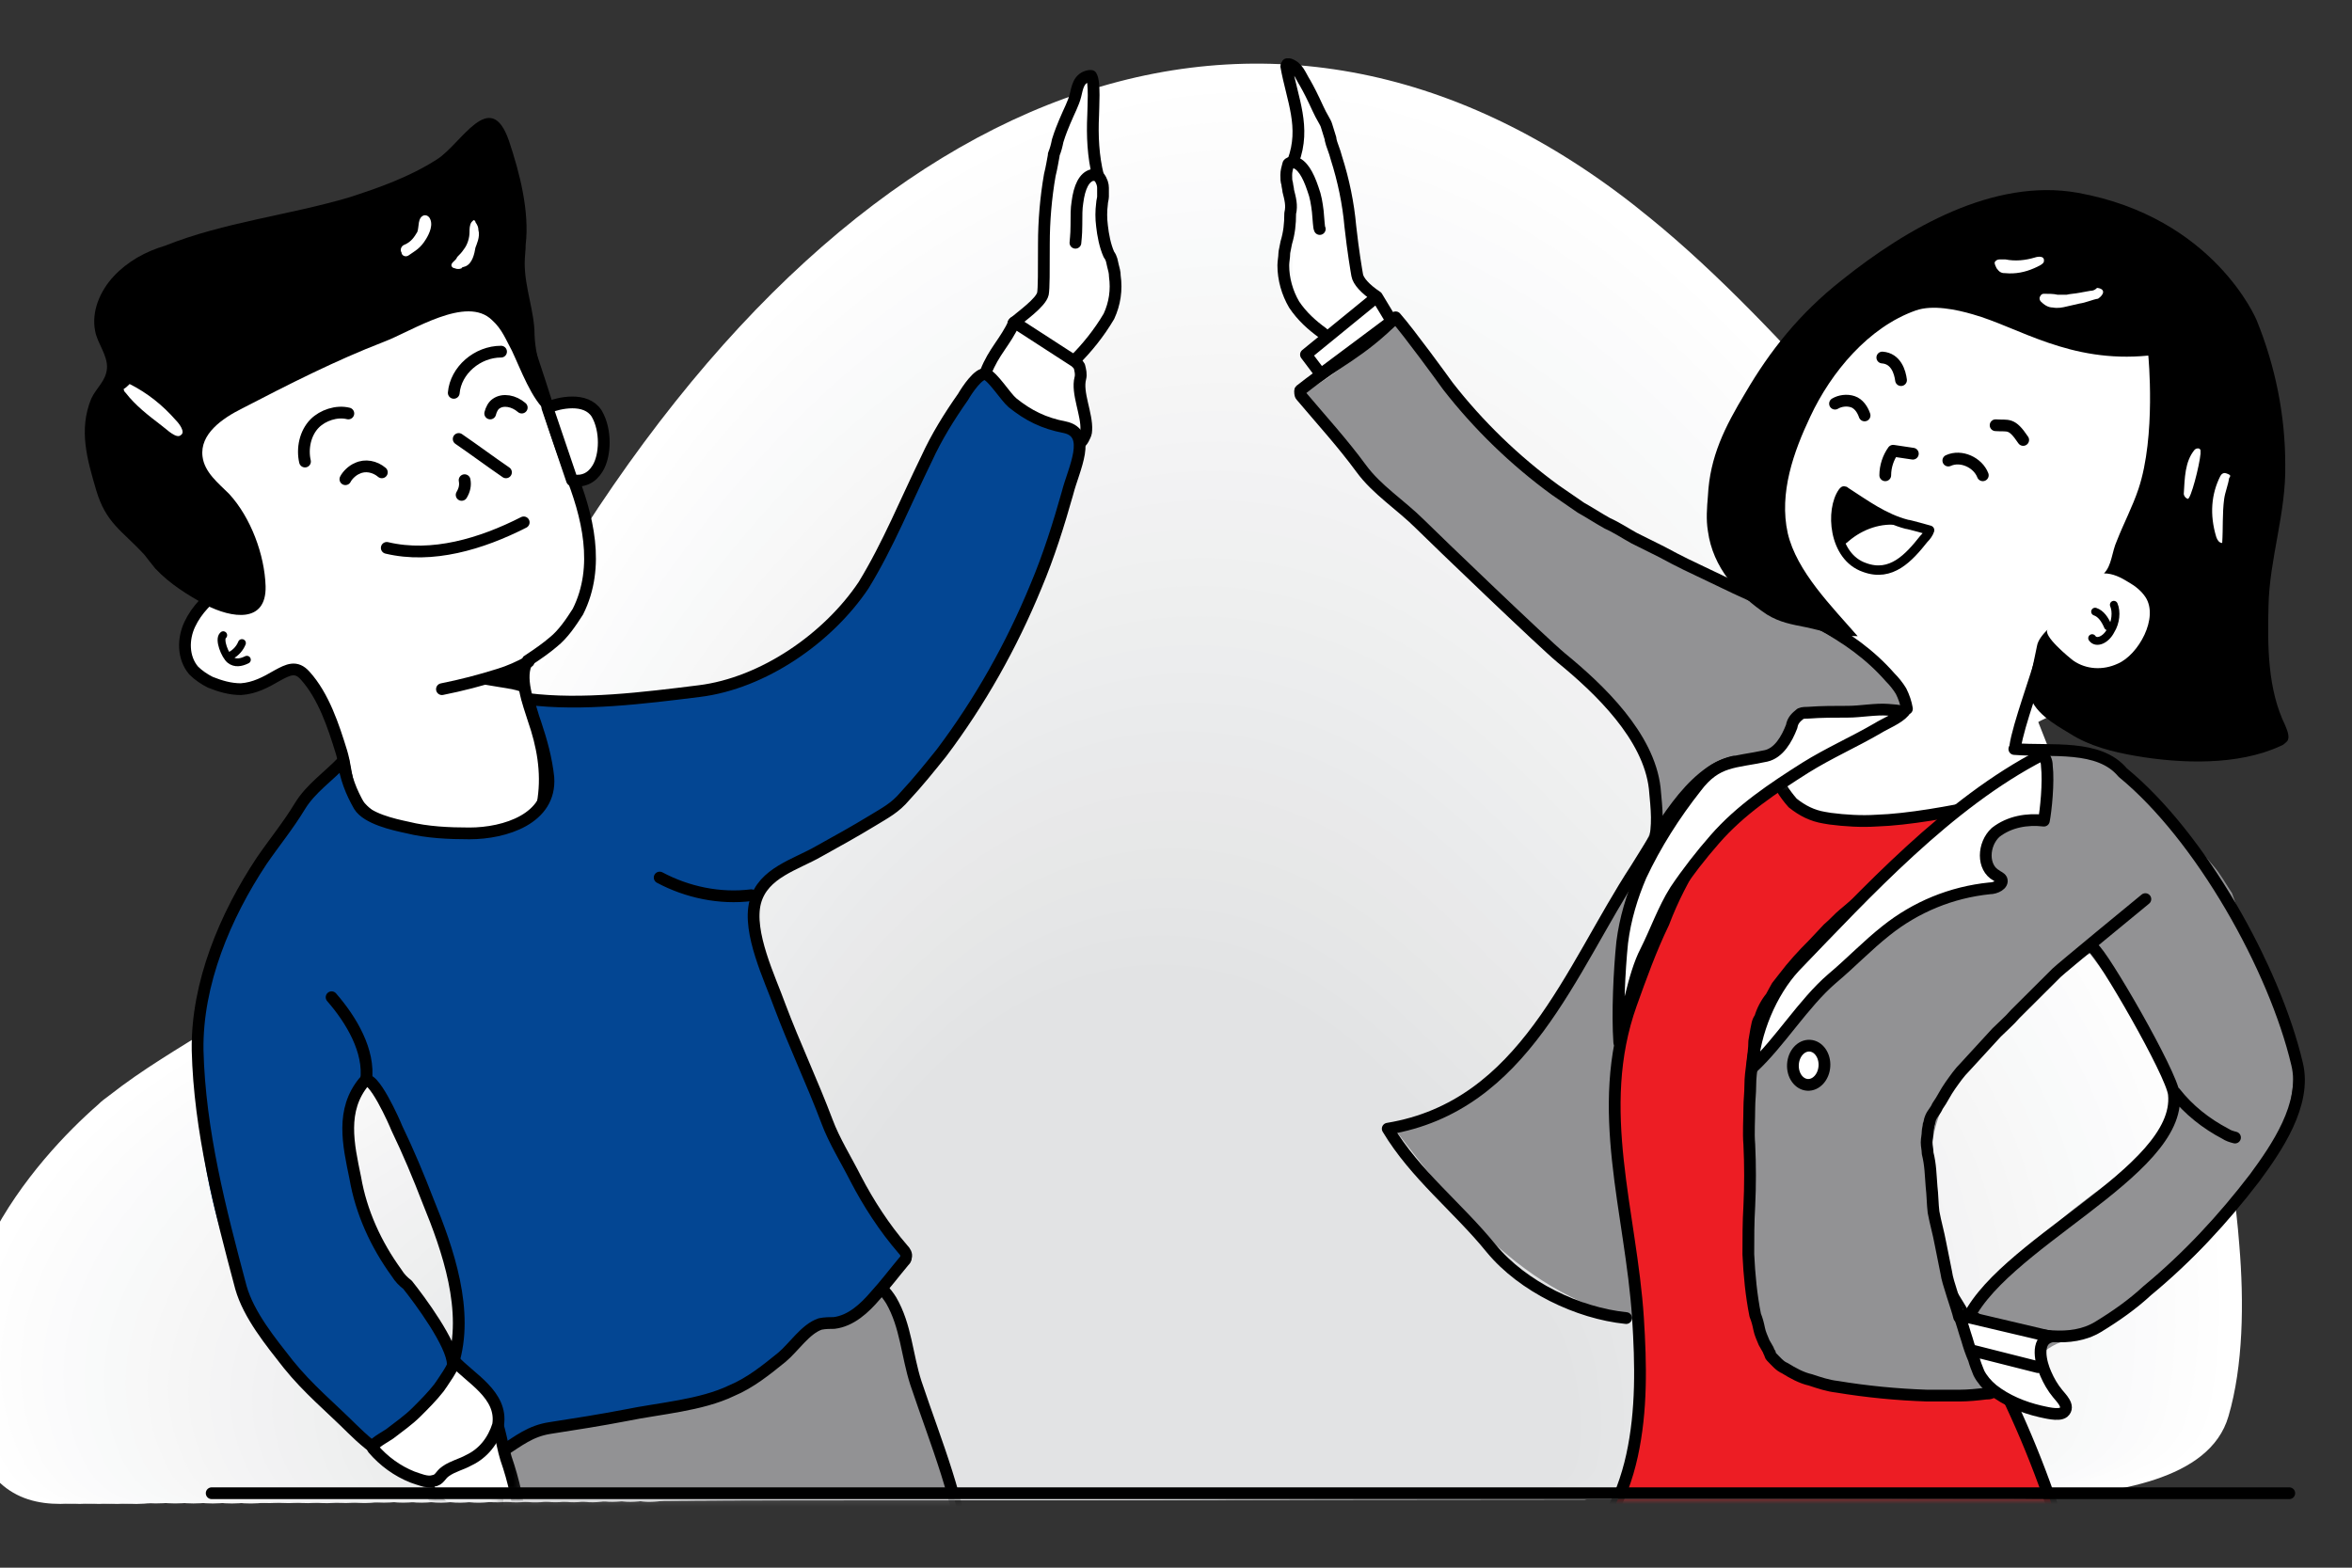 <svg xmlns="http://www.w3.org/2000/svg" xmlns:xlink="http://www.w3.org/1999/xlink" width="300" height="200" viewBox="0 0 300 200">
    <rect x="0" y="0" width="300" height="200" fill="#333333" stroke="none"/>
    <defs>
        <path id="prefix__a" d="M0.659 0.812L60.606 0.812 60.606 30.229 0.659 30.229z"/>
        <path id="prefix__c" d="M0.61 0.101L12.82 0.101 12.82 12.835 0.61 12.835z"/>
        <path id="prefix__e" d="M0.61 0.101L12.82 0.101 12.82 12.835 0.61 12.835z"/>
        <path id="prefix__g" d="M0.879 0.188L65.722 0.188 65.722 91.562 0.879 91.562z"/>
    </defs>
    <g fill="none" fill-rule="evenodd">
        <path fill="#FFF" d="M18.03 183.438c-5.76 1-11.77.75-14.9-6.505-8.39-19.514 7.513-37.15 15.401-44.029.501-.501.877-.75 1.378-1.127 8.765-6.88 18.03-10.381 26.42-18.886 11.269-11.382 20.41-30.645 30.302-47.157 39.692-66.042 93.66-83.93 139.863-45.904 8.765 7.128 17.154 16.135 25.419 25.265 6.761 7.381 13.898 14.886 19.159 27.144 5.634 12.632 9.765 26.016 15.9 36.9 6.638 11.631 13.023 20.387 14.65 41.65.626 7.382.501 15.512-1.377 21.89-2.379 8.257-14.65 9.757-23.79 10.508l-248.424.25z" transform="translate(-6 8)"/>
        <path fill="#FEFEFE" d="M20.41 183.438c-5.635 1-11.645.75-14.65-6.38-8.264-19.137 7.388-36.399 15.026-43.028.375-.376.876-.752 1.252-1.126 8.514-6.755 17.655-10.131 25.92-18.512 11.018-11.133 20.033-30.02 29.675-46.28 38.941-64.793 91.907-82.305 137.234-44.906 8.514 6.88 16.779 15.761 24.917 24.767 6.637 7.255 13.649 14.634 18.908 26.643 5.51 12.382 9.515 25.392 15.651 36.148 6.512 11.383 12.772 19.889 14.4 40.778.626 7.254.376 15.135-1.252 21.389-2.38 8.13-14.4 9.505-23.29 10.256l-243.79.25z" transform="translate(-6 8)"/>
        <path fill="#FDFDFD" d="M22.789 183.438c-5.51 1-11.394.75-14.4-6.254-8.138-18.638 7.263-35.649 14.776-42.153.375-.376.876-.752 1.252-1.127 8.39-6.628 17.404-9.88 25.418-18.137 10.769-10.882 19.659-29.395 29.175-45.279 38.315-63.417 90.154-80.553 134.73-44.029 8.39 6.753 16.528 15.385 24.417 24.265 6.51 7.13 13.397 14.26 18.531 26.018 5.384 12.132 9.391 24.892 15.401 35.399 6.386 11.13 12.522 19.513 14.024 39.9.626 7.13.376 14.886-1.252 20.89-2.254 7.879-14.024 9.38-22.914 10.006l-239.158.5z" transform="translate(-6 8)"/>
        <path fill="#FCFCFC" d="M25.043 183.438c-5.385 1-11.144.75-14.15-6.13-8.013-18.261 7.138-34.899 14.525-41.277.376-.375.877-.75 1.252-1.127 8.264-6.503 17.03-9.756 24.918-17.76C62.23 106.512 70.87 88.375 80.137 72.74c37.564-62.042 88.4-78.802 132.1-43.154 8.264 6.63 16.153 15.135 24.041 23.64 6.386 6.88 13.148 14.01 18.156 25.518 5.259 11.882 9.266 24.39 15.026 34.647 6.26 11.008 12.27 19.138 13.773 39.025.501 6.88.376 14.51-1.252 20.515-2.254 7.755-13.773 9.13-22.413 9.881l-234.525.626z" transform="translate(-6 8)"/>
        <path fill="#FBFBFC" d="M27.422 183.438c-5.385 1-10.894.75-13.774-6.006-7.763-17.886 7.012-34.147 14.274-40.401.376-.374.877-.75 1.253-1.125 8.013-6.38 16.653-9.507 24.541-17.386 10.393-10.382 18.908-28.144 28.048-43.405C118.577 14.326 168.537-2.06 211.36 32.964c8.014 6.503 15.904 14.76 23.54 23.14 6.261 6.754 12.898 13.634 17.78 25.016 5.135 11.633 9.018 23.891 14.776 33.898 6.137 10.755 12.02 18.762 13.523 38.274.501 6.755.376 14.26-1.252 20.013-2.129 7.631-13.523 8.882-22.038 9.632l-230.267.5z" transform="translate(-6 8)"/>
        <path fill="#FAFAFB" d="M29.801 183.438c-5.259.874-10.768.625-13.523-5.88-7.638-17.51 6.887-33.396 13.899-39.527.375-.375.751-.625 1.252-1 7.888-6.254 16.403-9.255 24.04-17.01 10.143-10.257 18.533-27.518 27.423-42.404 36.061-59.414 85.02-75.424 126.966-41.278 7.889 6.38 15.527 14.511 23.04 22.642 6.135 6.629 12.646 13.383 17.404 24.39 5.134 11.383 8.89 23.39 14.525 33.148 6.01 10.505 11.77 18.262 13.273 37.398.5 6.63.375 13.885-1.252 19.64-2.129 7.379-13.273 8.755-21.537 9.38l-225.51.5z" transform="translate(-6 8)"/>
        <path fill="#F9FAFA" d="M32.18 183.438c-5.134.874-10.518.625-13.273-5.755-7.512-17.137 6.762-32.646 13.649-38.65.375-.376.751-.625 1.252-1.002 7.763-6.127 16.027-9.13 23.54-16.635 10.017-10.007 18.156-26.893 26.92-41.527 35.311-58.038 83.268-73.798 124.338-40.276 7.763 6.254 15.276 14.134 22.539 22.14 6.01 6.502 12.396 13.133 17.029 23.89 5.008 11.131 8.64 22.765 14.149 32.395 5.885 10.257 11.52 17.888 13.022 36.524.5 6.506.376 13.636-1.127 19.138-2.129 7.256-13.022 8.507-21.161 9.257l-220.877.5z" transform="translate(-6 8)"/>
        <path fill="#F8F9F9" d="M34.434 183.438c-5.009.874-10.268.625-13.023-5.63-7.387-16.76 6.512-31.895 13.398-37.774.376-.375.752-.625 1.127-1 7.638-5.88 15.652-8.883 23.04-16.261 9.766-9.758 17.78-26.394 26.294-40.527 34.56-56.787 81.514-72.047 121.833-39.401 7.638 6.13 14.9 13.76 22.163 21.638 5.885 6.254 12.02 12.76 16.654 23.267 4.883 10.88 8.514 22.264 13.898 31.645 5.76 10.007 11.27 17.512 12.772 35.773.5 6.254.376 13.26-1.127 18.762-2.003 7.131-12.772 8.382-20.66 9.007l-216.37.5z" transform="translate(-6 8)"/>
        <path fill="#F8F8F8" d="M36.813 183.438c-4.884.874-10.018.625-12.772-5.504-7.137-16.26 6.386-31.147 13.022-36.9.376-.375.751-.625 1.127-1 7.388-5.755 15.401-8.632 22.538-15.762 9.517-9.505 17.405-25.765 25.794-39.524 33.933-55.412 79.762-70.422 119.204-38.526 7.387 5.88 14.525 13.51 21.662 21.14 5.76 6.128 11.771 12.507 16.403 22.763 4.76 10.632 8.264 21.765 13.524 30.897 5.635 9.755 11.018 17.01 12.521 34.898.5 6.127.375 13.007-1.128 18.262-2.002 6.88-12.521 8.13-20.284 8.755l-211.611.5z" transform="translate(-6 8)"/>
        <path fill="#F7F7F7" d="M39.192 183.438c-4.758.874-9.892.625-12.396-5.38-7.012-15.884 6.26-30.395 12.772-36.024.375-.374.751-.625 1.127-1 7.262-5.628 15.025-8.505 22.037-15.384 9.391-9.258 17.03-25.143 25.293-38.652 33.182-54.034 78.009-68.67 116.574-37.525 7.262 5.755 14.275 13.134 21.162 20.639 5.634 6.005 11.52 12.134 16.027 22.264 4.633 10.383 8.139 21.264 13.271 30.147 5.51 9.505 10.77 16.635 12.147 34.022.501 6.004.375 12.633-1.127 17.76-2.003 6.756-12.145 7.882-19.785 8.507l-207.102.626z" transform="translate(-6 8)"/>
        <path fill="#F6F6F6" d="M41.571 183.438c-4.758.874-9.641.625-12.146-5.254-6.886-15.511 6.136-29.644 12.522-35.15.375-.374.751-.625 1.127-.874 7.137-5.503 14.65-8.256 21.536-15.01 9.141-9.005 16.654-24.517 24.667-37.65 32.43-52.784 76.38-66.92 114.07-36.648 7.137 5.628 13.899 12.882 20.786 20.138 5.509 5.877 11.269 11.881 15.651 21.64 4.508 10.13 7.889 20.638 13.023 29.393 5.384 9.255 10.643 16.261 11.895 33.147.5 5.878.375 12.382-1.002 17.386-1.878 6.505-11.895 7.756-19.408 8.381l-202.72.5z" transform="translate(-6 8)"/>
        <path fill="#F5F5F5" d="M43.825 183.438c-4.633.75-9.391.625-11.896-5.13-6.761-15.134 6.01-28.893 12.271-34.271.376-.377.752-.626 1.127-.876 7.012-5.378 14.275-8.006 21.036-14.635 8.89-8.88 16.278-23.89 24.166-36.649 31.68-51.409 74.628-65.293 111.44-35.648 7.012 5.503 13.649 12.508 20.285 19.638 5.384 5.754 11.019 11.506 15.276 21.137 4.508 9.883 7.763 20.14 12.647 28.646 5.259 9.13 10.393 15.759 11.645 32.395.5 5.755.375 12.009-1.002 16.886-1.878 6.38-11.645 7.505-18.907 8.13l-198.088.377z" transform="translate(-6 8)"/>
        <path fill="#F4F4F5" d="M46.204 183.438c-4.508.75-9.141.625-11.645-5.004-6.511-14.76 5.885-28.143 11.895-33.397.376-.375.626-.625 1.002-.875 6.761-5.255 14.024-7.88 20.535-14.26 8.765-8.63 15.902-23.265 23.54-35.773 30.928-50.033 72.874-63.542 108.812-34.773 6.76 5.378 13.271 12.133 19.782 19.137 5.26 5.504 10.769 11.258 14.9 20.514 4.383 9.63 7.514 19.637 12.397 27.893 5.134 8.88 10.142 15.386 11.394 31.521.501 5.503.377 11.757-1.001 16.51-1.878 6.254-11.395 7.38-18.532 7.881l-193.08.626z" transform="translate(-6 8)"/>
        <path fill="#F3F3F4" d="M48.583 183.438c-4.382.75-9.015.625-11.394-4.879-6.386-14.384 5.76-27.394 11.645-32.397.375-.25.626-.626 1.001-.875 6.637-5.13 13.649-7.63 20.034-13.885 8.515-8.38 15.527-22.639 23.04-34.772 30.302-48.657 71.246-61.79 106.306-33.772 6.637 5.254 13.022 11.883 19.283 18.637 5.134 5.379 10.518 11.008 14.525 20.014 4.257 9.38 7.388 19.137 12.146 27.141 5.008 8.632 9.89 15.01 11.142 30.645.502 5.38.377 11.384-1 16.012-1.753 6.004-11.144 7.129-18.03 7.754l-188.698.377z" transform="translate(-6 8)"/>
        <path fill="#F2F2F3" d="M50.962 183.438c-4.257.75-8.765.625-11.019-4.628-6.26-14.01 5.635-26.643 11.395-31.521.375-.252.626-.626 1.001-.877 6.512-4.877 13.273-7.379 19.534-13.508 8.264-8.13 15.15-22.014 22.413-33.772 29.425-47.406 69.368-60.165 103.677-32.897 6.511 5.128 12.647 11.508 18.907 18.011 5.009 5.253 10.268 10.632 14.15 19.514 4.131 9.131 7.262 18.636 11.77 26.391 4.883 8.382 9.64 14.511 10.893 29.77.376 5.253.376 11.133-1.002 15.635-1.753 5.88-10.893 6.88-17.655 7.505l-184.064.377z" transform="translate(-6 8)"/>
        <path fill="#F1F1F2" d="M53.216 183.438c-4.132.75-8.515.499-10.769-4.505-6.135-13.507 5.51-25.892 11.02-30.645.375-.25.625-.499 1-.749 6.262-4.753 13.023-7.255 19.159-13.134 8.138-7.88 14.775-21.39 21.912-32.896 28.8-46.03 67.615-58.414 101.047-32.023 6.261 4.88 12.396 11.258 18.407 17.512 4.883 5.13 10.017 10.382 13.898 18.889 4.007 8.88 7.012 18.01 11.52 25.641 4.883 8.13 9.391 14.135 10.518 29.018.376 5.13.376 10.759-.876 15.137-1.753 5.752-10.518 6.753-17.155 7.254l-179.681.5z" transform="translate(-6 8)"/>
        <path fill="#F0F1F1" d="M55.595 183.438c-4.132.75-8.264.499-10.518-4.378-6.01-13.134 5.384-25.143 10.768-29.771.376-.249.626-.5 1.002-.75 6.135-4.629 12.646-7.004 18.657-12.759 7.888-7.629 14.4-20.762 21.286-31.896 28.048-44.653 65.989-56.786 98.544-31.02 6.135 4.753 12.02 10.883 17.905 17.01 4.758 4.88 9.766 10.007 13.523 18.388 3.881 8.632 6.886 17.511 11.269 24.893 4.758 7.88 9.14 13.759 10.267 28.143.376 4.877.376 10.506-.876 14.76-1.628 5.503-10.268 6.504-16.779 7.13l-175.048.25z" transform="translate(-6 8)"/>
        <path fill="#EFF0F0" d="M57.974 183.438c-4.007.625-8.139.499-10.267-4.253-5.76-12.76 5.133-24.391 10.518-28.894.375-.25.626-.5 1.001-.752 6.01-4.502 12.271-6.753 18.156-12.382 7.638-7.505 14.024-20.14 20.786-30.895 27.296-43.404 64.233-55.036 95.913-30.145 6.01 4.627 11.77 10.507 17.405 16.51 4.633 4.753 9.516 9.756 13.148 17.763 3.881 8.38 6.635 17.01 10.893 24.265 4.633 7.63 8.89 13.26 10.017 27.268.376 4.754.376 10.13-.876 14.259-1.628 5.38-10.017 6.38-16.278 6.88l-170.416.376z" transform="translate(-6 8)"/>
        <path fill="#EEEFEF" d="M60.353 183.438c-3.882.625-7.888.499-10.017-4.13-5.635-12.381 5.009-23.639 10.268-28.017.375-.25.626-.501.876-.751 5.885-4.378 12.02-6.63 17.655-12.007 7.513-7.255 13.648-19.513 20.16-30.02 26.545-42.027 62.481-53.411 93.284-29.144 5.885 4.502 11.394 10.257 17.029 16.01 4.508 4.629 9.266 9.506 12.772 17.26 3.756 8.131 6.51 16.513 10.643 23.516 4.507 7.381 8.64 12.885 9.766 26.518.376 4.629.376 9.882-.876 13.759-1.628 5.254-9.767 6.13-15.902 6.63l-165.658.376z" transform="translate(-6 8)"/>
        <path fill="#EDEEEE" d="M62.607 183.438c-3.757.625-7.638.499-9.642-4.003-5.51-12.01 4.884-22.89 9.892-27.143.376-.251.626-.501.877-.625 5.634-4.254 11.645-6.38 17.154-11.633 7.262-7.006 13.273-18.889 19.658-29.02 25.794-40.65 60.73-51.658 90.78-28.268 5.635 4.378 11.144 9.88 16.529 15.51 4.382 4.503 9.015 9.13 12.396 16.762 3.63 7.88 6.26 16.01 10.267 22.765 4.383 7.254 8.39 12.508 9.516 25.641.376 4.503.376 9.507-.876 13.383-1.503 5.003-9.516 5.879-15.401 6.38l-161.15.25z" transform="translate(-6 8)"/>
        <path fill="#ECEDEE" d="M64.986 183.438c-3.632.625-7.388.499-9.391-3.88-5.385-11.63 4.758-22.139 9.641-26.266.376-.25.5-.5.877-.626 5.509-4.126 11.269-6.128 16.653-11.257 7.012-6.754 12.897-18.261 19.032-28.018 25.043-39.4 58.976-49.907 88.15-27.393 5.51 4.253 10.77 9.632 16.03 15.01 4.256 4.253 8.764 8.88 12.019 16.136 3.506 7.63 6.136 15.385 10.017 22.014 4.258 7.004 8.139 12.007 9.267 24.766.374 4.254.374 9.257-.753 12.883-1.502 4.88-9.264 5.755-15.025 6.254l-156.517.377z" transform="translate(-6 8)"/>
        <path fill="#EBECED" d="M67.365 183.438c-3.506.625-7.262.499-9.14-3.753-5.134-11.257 4.633-21.39 9.39-25.393.251-.249.501-.499.877-.625 5.384-3.877 11.019-6.004 16.153-10.881 6.886-6.504 12.521-17.638 18.531-27.143 24.292-38.026 57.223-48.282 85.52-26.394 5.385 4.003 10.394 9.258 15.528 14.511 4.132 4.128 8.514 8.506 11.77 15.635 3.38 7.255 5.884 14.884 9.767 21.264 4.132 6.754 7.888 11.633 9.015 23.89.376 4.128.25 8.882-.751 12.508-1.504 4.753-9.017 5.505-14.525 6.004l-152.135.377z" transform="translate(-6 8)"/>
        <path fill="#EAEBEC" d="M69.744 183.438c-3.506.625-7.012.499-8.89-3.628-5.009-10.757 4.508-20.638 9.14-24.516.251-.25.501-.5.877-.625 5.134-3.753 10.643-5.755 15.652-10.507 6.636-6.38 12.146-17.011 17.905-26.144 23.666-36.649 55.595-46.53 83.017-25.515 5.134 3.876 10.142 8.88 15.15 14.009 4.008 4.001 8.265 8.255 11.395 15.135 3.256 7.003 5.76 14.384 9.391 20.513 4.007 6.503 7.638 11.258 8.64 23.14.376 4.002.25 8.63-.751 12.009-1.378 4.501-8.64 5.253-14.15 5.752l-147.376.377z" transform="translate(-6 8)"/>
        <path fill="#E9EAEB" d="M71.998 183.438c-3.381.499-6.762.499-8.64-3.504-4.883-10.382 4.382-19.887 8.765-23.64.25-.25.5-.5.751-.625 5.009-3.628 10.268-5.505 15.151-10.133 6.386-6.127 11.77-16.384 17.405-25.14 22.914-35.398 53.842-44.904 80.387-24.516 5.009 3.752 9.767 8.63 14.65 13.509 3.882 3.876 7.888 7.88 11.019 14.508 3.255 6.756 5.634 13.886 9.14 19.763 3.882 6.254 7.388 10.882 8.39 22.266.375 3.878.25 8.256-.752 11.633-1.377 4.378-8.389 5.127-13.648 5.628l-142.618.25z" transform="translate(-6 8)"/>
        <path fill="#E9E9EA" d="M74.377 183.438c-3.256.499-6.511.499-8.264-3.378-4.759-10.006 4.257-19.137 8.514-22.765.25-.251.501-.501.751-.501 4.884-3.502 10.017-5.379 14.65-9.63 6.261-5.88 11.395-15.762 16.779-24.266 22.163-34.024 52.089-43.154 77.884-23.642 4.882 3.629 9.515 8.257 14.148 13.01 3.756 3.752 7.638 7.629 10.643 14.009 3.13 6.504 5.384 13.257 8.89 19.012 3.757 6.004 7.263 10.382 8.14 21.39.375 3.752.25 8.005-.627 11.132-1.252 4.128-8.139 4.877-13.272 5.378l-138.236.25z" transform="translate(-6 8)"/>
        <path fill="#E8E8E9" d="M76.756 183.438c-3.13.499-6.386.499-8.013-3.254-4.508-9.631 4.132-18.387 8.264-21.763.25-.126.5-.5.75-.5 4.76-3.379 9.642-5.129 14.15-9.258 6.01-5.628 11.019-15.133 16.278-23.264 21.411-32.646 50.336-41.528 75.253-22.64 4.758 3.503 9.14 8.005 13.649 12.509 3.63 3.502 7.387 7.378 10.267 13.382 3.005 6.254 5.26 12.759 8.515 18.264 3.63 5.752 7.012 10.006 7.887 20.512.377 3.503.252 7.631-.626 10.632-1.252 4.002-7.887 4.754-12.77 5.13l-133.604.25z" transform="translate(-6 8)"/>
        <path fill="#E7E8E8" d="M79.135 183.438c-3.005.499-6.135.375-7.763-3.127-4.383-9.257 4.007-17.638 7.888-20.89.25-.126.501-.374.752-.5 4.507-3.252 9.265-4.878 13.773-8.88 5.76-5.379 10.643-14.511 15.652-22.265 20.66-31.27 48.583-39.777 72.624-21.764 4.508 3.377 8.89 7.628 13.272 11.882 3.506 3.378 7.138 7.004 9.892 12.883 2.88 6.004 5.009 12.258 8.264 17.511 3.506 5.505 6.762 9.633 7.638 19.763.25 3.377.25 7.381-.626 10.257-1.252 3.879-7.638 4.504-12.396 5.003l-128.97.127z" transform="translate(-6 8)"/>
        <path fill="#E6E7E7" d="M81.389 183.438c-2.88.499-5.885.375-7.513-3.002-4.257-8.881 3.756-16.886 7.638-20.014.25-.125.5-.375.751-.501 4.383-3.127 9.016-4.753 13.273-8.506 5.635-5.127 10.267-13.883 15.15-21.388 19.91-30.02 46.83-38.026 70.12-20.888 4.383 3.25 8.515 7.253 12.772 11.38 3.381 3.254 6.887 6.757 9.516 12.385 2.755 5.753 4.884 11.758 7.889 16.761 3.38 5.379 6.511 9.131 7.388 18.888.25 3.25.25 7.003-.627 9.755-1.126 3.629-7.387 4.254-11.895 4.753l-124.462.377z" transform="translate(-6 8)"/>
        <path fill="#E5E6E7" d="M83.768 183.438c-2.88.499-5.635.375-7.263-2.879-4.132-8.379 3.632-16.134 7.388-19.137.25-.124.376-.374.751-.5 4.257-2.877 8.64-4.503 12.772-8.13 5.384-4.878 9.892-13.26 14.525-20.39 19.283-28.642 45.202-36.397 67.49-19.886 4.257 3 8.264 7.003 12.27 10.882 3.256 3.127 6.637 6.38 9.268 11.757 2.628 5.504 4.632 11.257 7.637 16.01 3.255 5.13 6.26 8.756 7.012 18.013.25 3.127.25 6.755-.626 9.381-1.127 3.501-7.012 4.127-11.519 4.502l-119.705.377z" transform="translate(-6 8)"/>
        <path fill="#E4E5E6" d="M86.147 183.438c-2.754.375-5.51.375-6.886-2.752-3.882-8.007 3.505-15.385 7.137-18.263.25-.124.375-.376.626-.376 4.132-2.752 8.264-4.251 12.27-7.755 5.134-4.753 9.517-12.632 14.025-19.388 18.531-27.268 43.449-34.646 64.86-19.01 4.132 2.876 7.889 6.629 11.77 10.381 3.13 2.877 6.386 6.128 8.89 11.257 2.63 5.254 4.508 10.632 7.387 15.26 3.13 4.877 6.011 8.38 6.763 17.135.25 2.879.25 6.38-.502 8.883-1.126 3.377-6.76 3.876-11.018 4.251l-115.322.377z" transform="translate(-6 8)"/>
        <path fill="#E3E4E5" d="M88.4 183.438c-2.629.375-5.258.375-6.635-2.628-3.757-7.63 3.38-14.635 6.761-17.386.25-.126.376-.376.626-.376 3.882-2.626 8.014-4.128 11.77-7.379 5.009-4.504 9.14-12.009 13.398-18.512 17.78-26.018 41.696-33.022 62.356-18.012 3.882 2.752 7.639 6.378 11.395 9.882 3.005 2.75 6.135 5.754 8.514 10.632 2.505 5.003 4.258 10.131 7.012 14.51 3.006 4.627 5.76 7.878 6.512 16.384.25 2.752.25 6.13-.501 8.507-1.002 3.127-6.511 3.752-10.643 4.127l-110.564.25z" transform="translate(-6 8)"/>
        <path fill="#E2E3E4" d="M90.78 183.438c-2.504.375-5.009.375-6.386-2.502-3.631-7.256 3.255-13.885 6.511-16.51.25-.127.376-.376.626-.376 3.756-2.502 7.638-3.879 11.27-7.006 4.757-4.252 8.764-11.381 12.896-17.512 17.03-24.64 39.943-31.27 59.727-17.136 3.757 2.628 7.263 6.005 10.894 9.381 2.88 2.628 5.885 5.505 8.139 10.133 2.379 4.753 4.132 9.632 6.761 13.76 2.88 4.377 5.51 7.504 6.26 15.508.251 2.628.251 5.755-.5 8.007-1.002 3.002-6.26 3.5-10.142 3.876l-106.056.377z" transform="translate(-6 8)"/>
        <g>
            <path fill="#FFF" d="M55.543 31.98c.503.502.754 1.253 1.131 2.254.754 2.128 1.383 4.13 2.137 6.384 1.256 3.88 2.387 7.635 3.895 11.515 2.262 5.633 3.896 12.142 1.006 17.9-.88 1.376-1.885 2.878-3.142 3.88-.88.75-1.76 1.377-3.267 2.378-1.257 2.003.125 5.508.754 7.51 1.13 3.255 1.76 6.634 1.256 10.139-.25 1.878-1.508 3.88-3.393 4.13-7.037 1.002-14.577 2.754-20.106-3.254-1.759-2.003-1.508-4.38-2.262-6.884-1.005-3.255-2.262-7.135-4.65-9.763-1.13-1.252-2.136-.751-3.518 0-1.508.876-2.89 1.627-4.65 1.752-1.382 0-2.638-.376-3.895-.876-.754-.376-1.508-.876-2.136-1.502-1.383-1.627-1.383-4.006-.503-5.883.88-1.878 2.388-3.38 4.147-4.632-.88-1.502-1.885-2.628-3.016-3.88-1.885-2.378-3.518-5.132-4.524-8.01-.754-2.129-1.256-4.507-.754-6.635.754-3.88 3.896-6.759 6.912-9.137 9.801-7.26 22.745-11.39 35.06-8.762 1.885.125 2.89.5 3.518 1.377" transform="translate(-6 8) translate(16)"/>
            <path stroke="#000" stroke-width="1.5" d="M55.543 31.98c.503.502.754 1.253 1.131 2.254.754 2.128 1.383 4.13 2.137 6.384 1.256 3.88 2.387 7.635 3.895 11.515 2.262 5.633 3.896 12.142 1.006 17.9-.88 1.376-1.885 2.878-3.142 3.88-.88.75-1.76 1.377-3.267 2.378-1.257 2.003.125 5.508.754 7.51 1.13 3.255 1.76 6.634 1.256 10.139-.25 1.878-1.508 3.88-3.393 4.13-7.037 1.002-14.577 2.754-20.106-3.254-1.759-2.003-1.508-4.38-2.262-6.884-1.005-3.255-2.262-7.135-4.65-9.763-1.13-1.252-2.136-.751-3.518 0-1.508.876-2.89 1.627-4.65 1.752-1.382 0-2.638-.376-3.895-.876-.754-.376-1.508-.876-2.136-1.502-1.383-1.627-1.383-4.006-.503-5.883.88-1.878 2.388-3.38 4.147-4.632-.88-1.502-1.885-2.628-3.016-3.88-1.885-2.378-3.518-5.132-4.524-8.01-.754-2.129-1.256-4.507-.754-6.635.754-3.88 3.896-6.759 6.912-9.137 9.801-7.26 22.745-11.39 35.06-8.762 1.885.125 2.89.5 3.518 1.377z" transform="translate(-6 8) translate(16)"/>
            <g transform="translate(-6 8) translate(16) translate(52.779 152.707)">
                <mask id="prefix__b" fill="#fff">
                    <use xlink:href="#prefix__a"/>
                </mask>
                <path fill="#929294" d="M1.257 40.118C.503 35.737.628 31.105.754 26.474c.251-7.386 5.152-7.635 9.802-9.89 5.529-2.752 11.058-5.506 16.587-8.26 5.278-2.628 11.813-9.137 17.844-7.136 2.64.878 4.524 1.754 5.907 4.007 1.885 3.253 2.01 7.008 3.141 10.514 2.64 7.886 5.655 14.894 6.535 23.282.125.5-.126.75 0 1.376" mask="url(#prefix__b)"/>
                <path stroke="#000" stroke-linecap="round" stroke-linejoin="round" stroke-width="1.5" d="M1.257 40.118C.503 35.737.628 31.105.754 26.474c.251-7.386 5.152-7.635 9.802-9.89 5.529-2.752 11.058-5.506 16.587-8.26 5.278-2.628 11.813-9.137 17.844-7.136 2.64.878 4.524 1.754 5.907 4.007 1.885 3.253 2.01 7.008 3.141 10.514 2.64 7.886 5.655 14.894 6.535 23.282.125.5-.126.75 0 1.376" mask="url(#prefix__b)"/>
            </g>
            <path fill="#FFF" d="M121.014 32.481c1.006-.75 1.76-1.752 2.011-3.129.126-.75.126-2.754.126-6.384 0-2.878.125-5.883.754-8.761.125-1.002.251-1.753.502-2.504v-.25l.503-1.753c0-.25.503-1.126.88-2.378.502-1.126.88-2.503 1.382-3.38.503-1 .628-2.252 1.76-2.503h.25c.126 0 .126.125.126.25.126.626.126 1.377.126 1.878 0 .5-.251 1.127-.251 1.627 0 .376 0 .751.125 1.002.126 1.251.252 2.503.629 3.755.25.626.125 1.251.25 1.877.127.751.127 1.502.252 2.253.252 1.252.754 3.004.377 4.256-.125.626-.502 1.002-.502 1.627 0 .751.25 1.377.377 2.003.25 1.001.628 2.128.88 3.13.753 2.503.753 5.131 0 7.51-.755 2.503-3.142 4.255-5.781 4.255-1.634-.25-3.142-1.001-4.399-2.002l-1.382-.877c-.503-.125-.628-.625-.503-.876 0-.125.126-.25.252-.5l3.141-3.255" transform="translate(-6 8) translate(16)"/>
            <path stroke="#000" stroke-linecap="round" stroke-linejoin="round" stroke-width="1.5" d="M130.062 14.457c-.628-2.503-.754-5.132-.628-7.76 0-.877.25-4.256-.252-5.007h-.251c-1.382.25-1.508 1.502-1.76 2.503-.25 1.001-.753 1.878-1.382 3.38-.628 1.502-.754 2.002-.88 2.378-.125.626-.25 1.126-.502 1.752v.125c-.126.626-.251 1.502-.503 2.504-.502 2.879-.754 5.883-.754 8.762 0 3.505 0 5.758-.125 6.383-.252 1.127-2.765 2.88-3.77 3.756" transform="translate(-6 8) translate(16)"/>
            <path stroke="#000" stroke-linecap="round" stroke-linejoin="round" stroke-width="1.5" d="M126.92 38.114c1.76-1.752 3.267-3.63 4.524-5.758.754-1.627 1.005-3.38.754-5.132 0-.5-.126-.876-.251-1.377-.126-.5-.126-.876-.503-1.377-.503-1.126-.754-2.503-.88-3.63-.125-1-.125-1.877 0-2.878 0-.25.126-.626.126-.877V15.96c0-.376-.126-.876-.503-1.377-.125-.125-.25-.25-.628-.25h-.251c-1.005.25-1.634 1.502-1.885 3.504-.126.752-.126 1.628-.126 2.88 0 1.376-.125 2.002-.125 2.252" transform="translate(-6 8) translate(16)"/>
            <path fill="#FFF" d="M128.554 46.876c.126-2.003-1.256-4.757-.754-6.634.126-.5 0-1.001-.125-1.502-.126-.25-.503-.626-.754-.751l-7.54-4.882c-1.131 2.504-2.64 3.755-3.644 6.384.88 3.004 2.89 5.633 5.403 7.385 1.382 1.001 6.032 3.63 7.163.876.126-.25.251-.5.251-.876" transform="translate(-6 8) translate(16)"/>
            <path stroke="#000" stroke-linecap="round" stroke-linejoin="round" stroke-width="1.5" d="M128.554 46.876c.126-2.003-1.256-4.757-.754-6.634.126-.5 0-1.001-.125-1.502-.126-.25-.503-.626-.754-.751l-7.54-4.882c-1.131 2.504-2.64 3.755-3.644 6.384.88 3.004 2.89 5.633 5.403 7.385 1.382 1.001 6.032 3.63 7.163.876.126-.25.251-.5.251-.876z" transform="translate(-6 8) translate(16)"/>
            <path fill="#034693" d="M40.59 154.398c-2.64-3.63-4.524-7.761-5.278-12.142-.88-4.257-1.885-8.638 1.13-12.267 1.006-1.378 4.022 5.507 4.148 5.883 1.508 3.13 2.764 6.134 4.02 9.388 2.514 6.133 5.279 14.018 3.142 20.778 0-2.503-4.272-8.26-5.78-10.138-.628-.377-1.131-.877-1.382-1.502m9.299-56.077c-2.64 0-5.404-.125-7.917-.75-1.76-.376-5.152-1.127-6.158-2.756-1.005-1.75-1.759-3.628-2.01-5.756-1.885 2.001-4.147 3.505-5.53 5.756-1.507 2.504-3.267 4.633-4.9 7.011-9.55 13.894-9.802 31.792-5.153 47.438 1.006 3.256 2.137 6.51 3.52 9.64 1.256 2.753 3.895 5.006 5.905 7.385 3.645 4.13 7.666 7.885 12.19 11.139 1.13.877 2.387 1.628 3.644 2.129 3.77 1.377 7.414-.376 10.556-2.379 2.136-1.376 3.644-2.628 6.157-3.004 3.267-.502 6.409-1.001 9.676-1.627 4.273-.876 9.55-1.252 13.446-3.13 2.388-1 4.399-2.629 6.41-4.255 1.507-1.252 3.015-3.63 4.9-4.256.628-.125 1.257-.125 1.76-.125 2.136-.251 3.895-1.877 5.277-3.505 1.257-1.376 2.388-2.878 3.644-4.38.126-.126.252-.25.252-.502.125-.375-.126-.75-.377-1-2.388-2.756-4.398-5.885-6.032-9.014-1.131-2.252-2.765-4.88-3.644-7.259-1.885-5.006-4.147-9.763-6.032-14.77-1.257-3.504-4.147-9.387-3.142-13.268 1.006-3.755 5.152-4.757 8.168-6.509 2.262-1.251 4.524-2.503 6.786-3.881 1.634-1 2.89-1.626 4.147-3.13 1.634-1.75 3.142-3.628 4.65-5.506 4.9-6.508 8.922-13.643 12.063-21.279 1.634-3.88 2.89-7.885 4.022-11.89.754-3.005 3.267-7.636-.377-8.387-2.64-.5-4.65-1.502-6.66-3.13-.88-.75-2.514-3.379-3.393-3.63-.88-.25-2.388 2.003-2.89 2.88-1.76 2.503-3.394 5.132-4.65 7.885-2.64 5.383-4.901 11.015-8.043 16.147-4.524 6.76-12.817 12.517-20.986 13.519-7.037.876-14.954 1.877-21.865 1.001.377 1.001.628 2.128 1.005 3.13.754 2.252 1.383 4.505 1.634 6.884.377 5.257-5.53 7.134-10.053 7.134" transform="translate(-6 8) translate(16)"/>
            <path stroke="#000" stroke-linecap="round" stroke-linejoin="round" stroke-width="1.5" d="M49.889 98.322c-2.64 0-5.404-.127-7.917-.753-1.76-.374-5.152-1.125-6.158-2.753-1.005-1.752-1.759-3.63-2.01-5.757-1.885 2.001-4.147 3.504-5.53 5.757-1.508 2.503-3.267 4.63-4.9 7.01-4.65 7.009-8.294 15.647-8.169 24.158.252 10.264 2.89 20.402 5.53 30.291 1.005 3.505 3.77 6.885 6.031 9.764 2.514 3.129 5.404 5.507 8.169 8.26 2.639 2.63 5.906 4.882 9.55 5.883 3.267.877 6.786-1.252 9.55-3.003 2.137-1.378 3.645-2.63 6.158-3.004 3.267-.502 6.409-1.002 9.676-1.628 4.273-.876 9.55-1.251 13.446-3.129 2.388-1.001 4.398-2.63 6.409-4.257 1.508-1.252 3.016-3.629 4.9-4.254.63-.127 1.258-.127 1.76-.127 2.136-.25 3.896-1.877 5.278-3.503 1.257-1.377 2.388-2.88 3.644-4.381.126-.125.252-.252.252-.502.125-.376-.126-.75-.377-1.002-2.388-2.753-4.399-5.883-6.032-9.012-1.131-2.253-2.765-4.88-3.644-7.26-1.885-5.006-4.147-9.762-6.032-14.768-1.257-3.505-4.147-9.388-3.142-13.269 1.005-3.755 5.152-4.757 8.168-6.508 2.262-1.252 4.524-2.504 6.786-3.882 1.634-1.001 2.89-1.627 4.147-3.13 1.634-1.75 3.142-3.628 4.65-5.505 4.9-6.51 8.922-13.645 12.063-21.28 1.634-3.88 2.89-7.885 4.021-11.89.754-3.006 3.268-7.636-.376-8.387-2.64-.5-4.65-1.503-6.66-3.13-.88-.75-2.514-3.38-3.394-3.629-.88-.25-2.387 2.003-2.89 2.879-1.76 2.503-3.393 5.132-4.65 7.886-2.638 5.382-4.9 11.015-8.042 16.147-4.524 6.759-12.818 12.517-20.986 13.518-7.037.876-14.954 1.877-21.865 1.001.377 1.002.628 2.128 1.005 3.13.754 2.253 1.382 4.504 1.634 6.884.377 5.257-5.53 7.135-10.053 7.135z" transform="translate(-6 8) translate(16)"/>
            <g transform="translate(-6 8) translate(16) translate(43.982 170.102)">
                <mask id="prefix__d" fill="#fff">
                    <use xlink:href="#prefix__c"/>
                </mask>
                <path fill="#FFF" d="M6.157.193c-1.005.875 1.006 6.634 0 7.26-1.885 1.251-6.409.876-5.403 4.38.502 1.628 2.89 2.88 4.021 4.006 1.76 1.627 3.267 3.378 4.775 5.256.503.752 1.257 1.502 2.136 1.252 1.885-.626.88-4.255.754-5.633-.25-3.003-.88-5.882-1.884-8.762-.629-2.001-.88-5.256-2.388-6.884C7.037.193 6.408-.058 6.158.193" mask="url(#prefix__d)"/>
            </g>
            <g transform="translate(-6 8) translate(16) translate(43.982 170.102)">
                <mask id="prefix__f" fill="#fff">
                    <use xlink:href="#prefix__e"/>
                </mask>
                <path stroke="#000" stroke-linecap="round" stroke-linejoin="round" stroke-width="1.5" d="M6.157.193c-1.005.875 1.006 6.634 0 7.26-1.885 1.251-6.409.876-5.403 4.38.502 1.628 2.89 2.88 4.021 4.006 1.76 1.627 3.267 3.378 4.775 5.256.503.752 1.257 1.502 2.136 1.252 1.885-.626.88-4.255.754-5.633-.25-3.003-.88-5.882-1.884-8.762-.629-2.001-.88-5.256-2.388-6.884C7.037.193 6.408-.058 6.158.193z" mask="url(#prefix__f)"/>
            </g>
            <path fill="#FFF" d="M53.533 173.799c-.629 2.003-1.885 3.629-3.77 4.506-.88.5-2.01.751-2.89 1.377-.754.5-.754 1.126-1.634 1.252-.754.249-1.885-.25-2.639-.501-1.885-.751-3.644-2.003-5.027-3.631-.377-.5 1.634-1.501 2.137-1.878 1.13-.875 2.387-1.751 3.393-2.752 1.005-1.003 2.01-2.003 2.89-3.13.251-.376 2.262-3.129 1.885-3.506 2.01 2.255 6.283 4.381 5.655 8.263" transform="translate(-6 8) translate(16)"/>
            <path stroke="#000" stroke-linecap="round" stroke-linejoin="round" stroke-width="1.5" d="M53.533 173.799c-.629 2.003-1.885 3.629-3.77 4.506-.88.5-2.01.751-2.89 1.377-.754.5-.754 1.126-1.634 1.252-.754.249-1.885-.25-2.639-.501-1.885-.751-3.644-2.003-5.027-3.631-.377-.5 1.634-1.501 2.137-1.878 1.13-.875 2.387-1.751 3.393-2.752 1.005-1.003 2.01-2.003 2.89-3.13.251-.376 2.262-3.129 1.885-3.506 2.01 2.255 6.283 4.381 5.655 8.263zM36.694 129.863c.503-3.755-1.885-7.759-4.398-10.639" transform="translate(-6 8) translate(16)"/>
            <path stroke="#000" stroke-linecap="round" stroke-linejoin="round" stroke-width="1.5" d="M40.59 154.398c-2.64-3.63-4.524-7.761-5.278-12.142-.88-4.257-1.885-8.638 1.13-12.267 1.006-1.378 4.022 5.507 4.148 5.883 1.508 3.13 2.764 6.134 4.02 9.388 2.514 6.133 5.279 14.018 3.142 20.778 0-2.503-4.272-8.26-5.78-10.138-.503-.377-1.005-.877-1.382-1.502zM56.549 43.997c-1.006-.876-2.388-1.126-3.268-.5-.377.25-.628.75-.754 1.251" transform="translate(-6 8) translate(16)"/>
            <path fill="#000" d="M56.926 25.597c0 3.13 1.257 6.133 1.257 9.137.125 3.38 1.633 6.634 1.633 9.889-2.01-1.627-3.393-5.508-4.524-7.886-.754-1.377-1.256-2.754-2.513-3.88-3.267-3.255-10.179 1.377-13.823 2.754-6.158 2.378-12.064 5.382-18.096 8.511-2.513 1.252-5.403 3.255-5.026 6.134.251 2.002 2.01 3.38 3.393 4.756 2.764 3.004 4.524 7.76 4.65 11.766.125 4.756-4.273 4.13-7.666 2.378-2.262-1.251-4.524-2.628-6.409-4.631-.503-.626-1.005-1.252-1.382-1.752-2.89-3.13-4.901-4.006-6.158-8.262-1.13-3.88-2.262-7.635-.628-11.64.628-1.377 1.885-2.254 2.01-3.88.126-1.628-1.256-3.255-1.507-4.757-.503-2.504.628-5.132 2.387-7.01 1.76-1.877 4.021-3.129 6.535-3.88 7.54-3.004 15.708-3.88 23.373-6.133 3.896-1.252 7.791-2.629 11.31-4.882 3.141-2.003 6.786-9.263 9.173-2.378 1.383 4.13 2.64 9.012 2.137 13.268 0 .75-.126 1.502-.126 2.378" transform="translate(-6 8) translate(16)"/>
            <path fill="#FFF" d="M13.069 47.502s-.126.125-.252.125c-.628.125-1.885-1.127-2.261-1.377-1.634-1.252-3.268-2.503-4.524-4.13-.126-.126-.252-.25-.252-.501.252-.125.503-.376.754-.626 2.262 1.126 4.273 2.754 5.906 4.631.377.376 1.257 1.502.629 1.878" transform="translate(-6 8) translate(16)"/>
            <path stroke="#000" stroke-linecap="round" stroke-linejoin="round" stroke-width="1.5" d="M53.91 36.862c-3.016 0-5.781 2.379-6.032 5.257M34.432 44.748c-1.508-.375-3.268.25-4.273 1.252-1.257 1.252-1.634 3.255-1.257 4.882M38.705 52.259c-.88-.751-2.137-1.002-3.142-.501-.628.25-1.257.876-1.508 1.377M48.506 48.003c2.01 1.377 4.021 2.879 6.032 4.256M49.26 53.26c.126.626 0 1.251-.377 1.877M56.8 58.642c-5.403 2.754-11.687 4.632-17.467 3.255M57.428 76.416c-1.13.626-2.513 1.252-3.77 1.627-2.387.751-4.775 1.377-7.288 1.878" transform="translate(-6 8) translate(16)"/>
            <path fill="#FFF" d="M59.816 43.997c1.508-.626 4.9-1.377 6.283.751 1.257 2.128 1.131 5.383.126 7.01-.754 1.252-1.885 1.752-3.267 1.502l-3.142-9.263z" transform="translate(-6 8) translate(16)"/>
            <path stroke="#000" stroke-linecap="round" stroke-linejoin="round" stroke-width="1.5" d="M59.816 43.997c1.508-.626 4.9-1.377 6.283.751 1.257 2.128 1.131 5.383.126 7.01-.754 1.252-1.885 1.752-3.267 1.502l-3.142-9.263z" transform="translate(-6 8) translate(16)"/>
            <path stroke="#000" stroke-linecap="round" stroke-linejoin="round" d="M18.473 73.037c-.629.5.251 2.629.88 3.13.628.5 1.382.375 2.136 0M19.352 75.665c.754-.375 1.257-1.001 1.508-1.627" transform="translate(-6 8) translate(16)"/>
            <path fill="#000" d="M57.554 75.916c-2.136 1.126-4.65 2.128-6.786 3.254l4.524.751c.503.125 1.131.25 1.508.5l.754-4.505z" transform="translate(-6 8) translate(16)"/>
            <path fill="#FFF" d="M42.097 24.596c-.377.25-.88 0-.88-.376-.25-.375 0-.876.378-1.001.88-.375 1.256-1.001 1.633-1.627.252-.626 0-1.878.88-2.128.251 0 .377 0 .628.25.628.876 0 2.128-.377 2.754-.754 1.252-1.382 1.502-2.262 2.128M48.883 26.223c-.251.125-.628.125-.88 0-.125 0-.377-.125-.377-.25-.125-.126 0-.376.126-.501l.377-.376c.126-.125.126-.25.251-.375.252-.25.503-.5.754-.876.503-.626.754-1.502.754-2.253 0-.376 0-.877.252-1.252l.25-.25c.252 0 .252.25.252.25.252.375.377.626.377 1.001.252.876-.251 1.878-.377 2.253-.125.751-.377 2.003-1.256 2.379-.377.125-.503.125-.503.25" transform="translate(-6 8) translate(16)"/>
            <path stroke="#000" stroke-linecap="round" stroke-linejoin="round" stroke-width="1.5" d="M85.829 106.207c-4.022.5-8.169-.375-11.687-2.253" transform="translate(-6 8) translate(16)"/>
            <path fill="#FFF" d="M230.342 158.403c-5.404 8.762-17.97 8.261-23.625.626-5.278-7.01-6.661-16.147-7.29-24.909-.878-11.517-.878-23.156 1.257-34.422 1.007-5.382 1.132-8.387-1.758-13.268-2.388-3.881-5.782-7.134-9.425-9.888-2.387-1.878-15.835-14.895-17.97-17.023-2.513-2.504-5.405-4.381-7.54-7.135-2.387-3.254-5.026-6.134-7.665-9.264-.126-.124-.253-.249-.126-.626 0-.123.126-.249.252-.249 1.633-1.002 2.89-1.502 1.506-3.254-.501-.5-.752-1.377-.501-1.752.126-.126.251-.25.501-.25 3.142-2.005 6.16-4.257 8.924-6.76-1.006.876 7.162 10.64 8.04 11.891 3.77 5.132 8.547 9.513 13.7 13.268 1.005.751 2.009 1.501 3.265 2.253 1.133.751 2.264 1.377 3.395 2.003 1.13.626 2.26 1.377 3.393 1.878l3.518 1.752c1.004.626 2.01 1.001 3.142 1.627 0 0 3.016 1.376 3.141 1.502 1.76.876 6.158 4.006 6.41.5 0-1-.379-2.002-.63-2.878-.753-2.253-1.381-4.506-1.758-6.884-.377-2.504-.504-5.259.124-7.636.628-2.253 2.012-4.38 3.394-6.258 2.01-2.88 4.273-5.76 7.163-7.886 9.3-7.261 22.62-5.883 33.678-9.888 1.508-.502 2.889-1.128 4.398-1.377 7.916-.876 13.07 8.511 14.577 15.02 2.388 10.64 4.524 22.28-.251 31.919-1.634 3.755-6.535 2.628-10.18 3.004-4.272.5-8.544 1.126-12.817 2.002-.88.125-1.885.376-2.513 1.127-.378.374-.503.876-.754 1.377-.754 2.253-1.885 5.005-1.76 7.385 0 2.128 1.132 4.256 1.507 6.382 1.133 5.133.756 10.64-.5 15.773-1.635 6.884-5.027 13.267-8.797 19.275-2.765 4.38-5.154 9.138-6.535 14.145-1.508 5.506.377 11.641-2.513 16.898-.251-.25-.377-.126-.377 0" transform="translate(-6 8) translate(16)"/>
            <path fill="#929294" d="M198.674 144.509c0 .375.126.752.126 1.126.126.751.503 1.503.88 2.253.628 1.502 1.005 3.006 1.508 4.506.628 2.379 1.382 4.758 1.885 7.135 0 .376.125.752-.126 1.001-.251.25-.628.25-.88.25-7.288-.499-14.2-4.005-19.729-8.635-5.655-4.632-10.179-10.515-14.577-16.272 14.828-3.13 21.991-17.4 28.526-29.541 1.005-2.003 2.136-3.88 3.141-5.883 2.64-5.007 2.64-8.637-.125-13.519-2.388-4.13-6.032-7.635-9.802-10.64-2.388-1.877-15.834-14.894-17.97-17.022-2.513-2.504-5.404-4.381-7.54-7.135-2.387-3.254-5.026-6.133-7.665-9.263-.126-.125-.252-.25-.126-.625 0-.126.126-.25.251-.25 2.01-1.127 4.147-2.63 6.032-4.131 2.262-1.502 4.147-3.13 5.906-5.007-.628.75 5.78 7.76 6.66 8.762 3.77 5.132 8.546 9.513 13.698 13.268 1.005.75 2.01 1.502 3.267 2.253 1.131.75 2.262 1.377 3.393 2.003 1.131.625 2.262 1.376 3.393 1.877l3.519 1.753c1.005.625 2.01 1 3.141 1.627l3.142 1.502 3.141 1.502 3.268 1.502 1.13.626c2.64 1.377 5.53 2.128 8.42 3.129 2.388.876 4.65 2.879 6.535 4.506.25.25.628.5.754.876.25.25 1.382 2.379 1.508 2.754.502 1.377-.252 2.003-1.383 3.254-.377.502-1.13.626-1.633.877-1.006.5-2.011.877-3.016 1.377-4.147 1.627-7.791 4.005-11.184 6.884-3.77 3.38-8.797 6.385-10.933 11.265-3.016 6.885-5.906 13.895-7.666 21.154-.754 3.13-1.508 6.76-1.382 10.014.126 2.878 2.01 5.131 2.513 7.885v1.002z" transform="translate(-6 8) translate(16)"/>
            <path stroke="#000" stroke-linecap="round" stroke-linejoin="round" stroke-width="1.5" d="M217.056 154.325c.09-1.518 1.174-2.688 2.42-2.617 1.247.074 2.186 1.363 2.097 2.882-.09 1.52-1.174 2.69-2.42 2.617-1.247-.073-2.186-1.363-2.097-2.882z" transform="translate(-6 8) translate(16)"/>
            <g transform="translate(-6 8) translate(16) translate(188.496 91.374)">
                <mask id="prefix__h" fill="#fff">
                    <use xlink:href="#prefix__g"/>
                </mask>
                <path fill="#ED1D24" d="M65.722 100.7C60.947 83.55 53.91 69.656 43.354 55.387c-6.033-8.137-7.037-15.896-7.54-25.91-.125-2.63-.88-6.258-.378-8.761.504-2.38 2.766-3.882 4.651-5.259 2.26-1.877 4.774-3.63 7.163-5.507 1.13-1.002 6.032-6.384 7.163-6.634-4.022.876-9.552 1.877-13.572 2.002-1.885.126-4.021 0-5.906-.249l-.755-.126c-1.507-.25-2.764-.876-4.02-1.878-.126-.125-2.264-2.628-1.508-2.878-1.885.25-3.77 2.628-5.154 3.755-2.01 1.753-4.02 3.63-5.528 5.883-1.633 2.628-3.141 5.507-4.272 8.511-1.634 3.38-2.89 6.885-4.147 10.39-4.776 13.392 0 26.535.88 40.054.376 5.883.5 11.766-.756 17.524C8.418 92.064 5.53 97.57.88 101.2" mask="url(#prefix__h)"/>
                <path stroke="#000" stroke-linecap="round" stroke-linejoin="round" stroke-width="1.5" d="M65.722 100.7C60.947 83.55 53.91 69.656 43.354 55.387c-6.033-8.137-7.037-15.896-7.54-25.91-.125-2.63-.88-6.258-.378-8.761.504-2.38 2.766-3.882 4.651-5.259 2.26-1.877 4.774-3.63 7.163-5.507 1.13-1.002 6.032-6.384 7.163-6.634-4.022.876-9.552 1.877-13.572 2.002-1.885.126-4.021 0-5.906-.249l-.755-.126c-1.507-.25-2.764-.876-4.02-1.878-.126-.125-2.264-2.628-1.508-2.878-1.885.25-3.77 2.628-5.154 3.755-2.01 1.753-4.02 3.63-5.528 5.883-1.633 2.628-3.141 5.507-4.272 8.511-1.634 3.38-2.89 6.885-4.147 10.39-4.776 13.392 0 26.535.88 40.054.376 5.883.5 11.766-.756 17.524C8.418 92.064 5.53 97.57.88 101.2" mask="url(#prefix__h)"/>
            </g>
            <path fill="#929294" d="M265.904 136.248c-2.513 3.755-6.785 6.384-10.304 9.137-3.142 2.379-5.78 5.007-8.67 7.51-1.132 1.002-6.787 5.757-6.158 7.135-2.64-6.759-5.027-12.643-4.524-19.902 0-.626 0-1.377.125-1.877.754-5.383 3.393-9.263 7.038-13.018 1.005-1.003 12.817-12.142 13.194-11.516l5.907 7.886c.88 1.001 1.633 2.253 2.387 3.38 2.01 3.254 3.267 8.01 1.005 11.265m16.714-9.514c0-2.504-.629-5.007-1.76-7.384-.502-.752-.754-1.502-.88-2.378-.628-1.504-1.13-2.88-2.01-4.256-.88-1.127-1.633-2.378-2.262-3.506-.251-1-.628-2.252-1.005-3.253-.754-1.128-1.508-2.504-2.388-3.505-3.016-3.505-5.78-6.76-9.173-9.888-2.89-2.63-5.152-5.259-9.425-4.757-6.157.626-11.184 6.259-15.205 10.39-2.01 1.877-3.77 3.754-6.158 5.256-5.78 3.63-10.933 8.512-14.828 14.02-.503.625-.88 1.376-1.508 2.002-.377.374-.88.5-1.131 1.127-.88 1.502-1.005 3.88-1.257 5.506-.628 3.755-.754 7.636-.88 11.517v7.01c0 1.251 0 2.503.126 3.754.126 1.501.377 3.004.503 4.506.126 1.252-.377 2.379-.377 3.756.126 1.877.377 3.755 1.131 5.382.754 1.502 1.508 3.13 3.016 4.13 1.005.625 2.262 1.002 3.393 1.251 3.393.877 6.786 1.628 10.304 2.13 1.76.25 3.519.373 5.278.5 1.508.125 3.393.5 4.775.25.88-.125 1.885-.125 2.765-.25 1.13-.127 2.388-.626 3.393-1.378.88-1 1.76-1.878 2.639-3.13.88-1.251 2.262-2.001 3.644-2.503 1.885-.75 3.644-1.751 5.404-2.878l1.13-.75c2.514-1.503 4.273-3.256 6.786-4.757 5.027-3.004 7.54-8.136 11.059-12.517 3.644-4.506 5.026-9.765 4.9-15.397" transform="translate(-6 8) translate(16)"/>
            <path fill="#EDECEC" d="M217.02 91.311h.128-.127z" transform="translate(-6 8) translate(16)"/>
            <path stroke="#000" stroke-linecap="round" stroke-linejoin="round" stroke-width="1.5" d="M215.136 92.312c5.026-3.755 10.808-7.885 16.964-9.01M211.116 89.183c-5.53 1.252-9.552 9.139-12.441 13.644-8.42 12.892-14.2 30.292-31.669 33.17 3.519 5.884 8.924 10.013 13.195 15.272 4.023 4.88 11.058 8.26 17.217 8.886" transform="translate(-6 8) translate(16)"/>
            <path fill="#FFF" d="M230.844 82.55c-1.634-.126-3.519.25-5.152.25s-3.393 0-5.027.125c-.251 0-.753 0-1.004.125-.628.5-1.005.878-1.132 1.627-.629 1.628-1.634 3.38-3.266 3.755-4.023.877-6.283.502-8.924 4.006-2.763 3.505-5.152 7.26-7.037 11.265-1.13 2.629-2.01 5.508-2.387 8.512-.377 3.63-.629 9.137-.377 12.767 1.005-3.254 1.76-8.51 3.392-11.64 1.257-2.503 2.262-5.383 3.77-7.761 1.51-2.252 3.268-4.506 5.027-6.51 3.267-3.754 7.415-6.508 11.562-9.137 3.015-1.877 6.157-3.254 9.172-5.006 1.006-.626 2.64-1.252 3.395-2.128-.504-.124-1.76-.25-2.012-.25" transform="translate(-6 8) translate(16)"/>
            <path stroke="#000" stroke-linecap="round" stroke-linejoin="round" stroke-width="1.5" d="M230.844 82.55c-1.634-.126-3.519.25-5.152.25s-3.393 0-5.027.125c-.251 0-.753 0-1.004.125-.628.5-1.005.878-1.132 1.627-.629 1.628-1.634 3.38-3.266 3.755-4.023.877-6.283.502-8.924 4.006-2.763 3.505-5.152 7.26-7.037 11.265-1.13 2.629-2.01 5.508-2.387 8.512-.377 3.63-.629 9.137-.377 12.767 1.005-3.254 1.76-8.51 3.392-11.64 1.257-2.503 2.262-5.383 3.77-7.761 1.51-2.252 3.268-4.506 5.027-6.51 3.267-3.754 7.415-6.508 11.562-9.137 3.015-1.877 6.157-3.254 9.172-5.006 1.006-.626 2.64-1.252 3.395-2.128-.504-.124-1.76-.25-2.012-.25z" transform="translate(-6 8) translate(16)"/>
            <path fill="#FFF" d="M218.692 127.783c.082-1.38 1.05-2.446 2.158-2.378 1.108.065 1.939 1.238 1.856 2.617-.083 1.38-1.05 2.446-2.158 2.38-1.108-.067-1.939-1.238-1.856-2.619" transform="translate(-6 8) translate(16)"/>
            <path stroke="#000" stroke-linecap="round" stroke-linejoin="round" stroke-width="1.5" d="M218.692 127.783c.082-1.38 1.05-2.446 2.158-2.378 1.108.065 1.939 1.238 1.856 2.617-.083 1.38-1.05 2.446-2.158 2.38-1.108-.067-1.939-1.238-1.856-2.619zM239.892 160.03c-.252-1.126-1.508-4.507-1.634-5.632l-.753-3.756c-.252-1.378-.628-2.63-.88-4.005-.126-1.001-.126-2.253-.252-3.254-.124-1.502-.124-2.754-.502-4.256 0-.502-.126-.876-.126-1.377 0-.5.126-.876.126-1.377 0-.252.125-.626.125-.877.126-.25.126-.626.253-.875.25-.626.628-.877.878-1.502.629-.877 1.007-1.753 1.635-2.63.628-.875 1.13-1.626 1.885-2.377 1.381-1.502 2.638-2.88 4.02-4.381.754-.752 1.635-1.502 2.388-2.378l2.764-2.755 2.513-2.504c.503-.5 10.682-8.886 11.31-9.388" transform="translate(-6 8) translate(16)"/>
            <path stroke="#000" stroke-linecap="round" stroke-linejoin="round" stroke-width="1.5" d="M244.038 169.669c-.25.125-.501.125-.754.125-1.004.124-2.26.25-3.266.25h-4.273c-3.77-.126-7.665-.502-11.435-1.128-1.132-.124-2.263-.5-3.392-.876-1.133-.249-2.262-.875-3.269-1.5-.628-.251-1.13-.877-1.634-1.379-.124-.124-.25-.25-.25-.5-.127-.126-.127-.25-.251-.5l-.504-.877c-.251-.626-.503-1.126-.628-1.752-.125-.625-.252-1.126-.503-1.752-.501-2.503-.754-5.132-.878-7.762 0-2.001 0-4.13.124-6.132.126-2.63.126-5.257 0-7.887-.124-1.5 0-3.129 0-4.63 0-1.002.126-1.877.126-2.88 0-1.001.127-1.878.251-2.879.127-1 .251-1.877.251-2.754l.253-1.5c.124-.501.124-1.003.501-1.502.252-.877.756-1.878 1.384-2.63.251-.5.501-.875.753-1.376l.88-1.128c1.132-1.5 2.388-2.879 3.77-4.254l1.884-2.004c.754-.626 1.383-1.376 2.01-1.878.756-.626 1.636-1.375 2.388-2.001l2.39-1.878c1.884-1.627 3.77-3.129 5.779-4.632 1.885-1.626 3.518-2.754 5.279-4.13l8.544-6.383M215.764 69.157l-1.13-.626-3.268-1.502-3.142-1.502-3.141-1.502c-1.006-.501-2.01-1.002-3.142-1.628l-3.518-1.752c-1.13-.626-2.262-1.377-3.393-1.878-1.13-.625-2.262-1.376-3.392-2.002l-3.269-2.253c-5.15-3.755-9.801-8.262-13.696-13.268-.628-.877-4.902-6.76-6.661-8.762-4.648 4.631-7.037 5.257-11.938 9.137-.126.125-.25.125-.25.25 0 .126 0 .501.124.626 2.64 3.13 5.28 6.009 7.666 9.263 2.012 2.754 5.026 4.631 7.54 7.135 2.011 2.002 15.707 15.145 17.97 17.023 4.9 4.005 11.183 10.013 11.939 16.647.25 2.754.501 4.632-.127 7.26" transform="translate(-6 8) translate(16)"/>
            <path fill="#FFF" d="M251.076 89.684c.252 2.128-.127 5.758-.377 7.01-2.136-.25-4.398.125-6.157 1.502-1.634 1.502-1.76 4.506.124 5.507.127.126.504.25.629.501.252.626-.753 1.127-1.507 1.127-4.901.5-9.425 2.378-13.195 5.382-2.387 1.877-4.524 4.13-6.911 6.133-3.645 3.13-6.662 8.136-10.18 11.39.252-4.505 2.389-9.637 5.403-12.892 9.175-9.513 19.605-20.903 31.543-27.037.377.25.628.752.628 1.377" transform="translate(-6 8) translate(16)"/>
            <path stroke="#000" stroke-linecap="round" stroke-linejoin="round" stroke-width="1.5" d="M251.076 89.684c.252 2.128-.127 5.758-.377 7.01-2.136-.25-4.398.125-6.157 1.502-1.634 1.502-1.76 4.506.124 5.507.127.126.504.25.629.501.252.626-.753 1.127-1.507 1.127-4.901.5-9.425 2.378-13.195 5.382-2.387 1.877-4.524 4.13-6.911 6.133-3.645 3.13-6.662 8.136-10.18 11.39.252-4.505 2.389-9.637 5.403-12.892 9.175-9.513 19.605-20.903 31.543-27.037.377.25.628.752.628 1.377z" transform="translate(-6 8) translate(16)"/>
            <path stroke="#000" stroke-linecap="round" stroke-linejoin="round" stroke-width="1.5" d="M241.275 159.655c1.13 1.001 2.639 1.627 4.271 1.751 4.023.877 8.545 2.004 12.065-.124 2.262-1.378 4.398-2.879 6.283-4.631 5.153-4.257 9.675-9.138 13.696-14.395 2.766-3.755 6.66-9.387 5.404-14.52-2.89-12.267-12.315-29.039-22.241-37.175-3.016-3.631-9.048-2.63-13.823-3.005" transform="translate(-6 8) translate(16)"/>
            <path stroke="#000" stroke-linecap="round" stroke-linejoin="round" stroke-width="1.5" d="M256.983 112.965c1.13.626 10.053 16.024 10.303 18.65 1.007 10.014-22.744 19.278-26.64 29.416M267.413 131.366c1.758 2.253 4.02 4.005 6.408 5.257.376.25.754.375 1.257.502" transform="translate(-6 8) translate(16)"/>
            <path fill="#FFF" d="M162.357 20.84c-.25-2.878-.878-5.882-1.758-8.636-.253-1.001-.628-1.752-.755-2.378V9.7l-.629-1.628c-.125-.5-.628-1.126-1.13-2.253-.628-1.376-1.132-2.378-1.633-3.254-.628-1.001-.88-2.003-2.012-2.378h-.251c0 .125-.126.125-.126.25 0 .626 0 1.377.126 1.878.127.625.251 1.126.628 1.627.127.5.503.876.629 1.377.126.5.25.876.126 1.377 0 1.752.502 3.129-.126 4.881-.879 2.378-1.383 3.13-.754 5.508.503 2.253.503 4.38.252 6.634-.127 1.877-.127 3.755.125 5.758.25 1.877 1.383 3.63 2.764 4.881.504.5 1.005.626 1.76.751.629 0 1.13-.125 1.759-.5 1.383-.501 2.64-1.377 3.518-2.504 1.508-2.378-.754-3.254-1.506-4.882-.756-1.502-.88-4.506-1.007-6.383" transform="translate(-6 8) translate(16)"/>
            <path fill="#FFF" d="M165.625 29.853L167.51 32.983 158.462 39.742 156.577 37.238z" transform="translate(-6 8) translate(16)"/>
            <path stroke="#000" stroke-linecap="round" stroke-linejoin="round" stroke-width="1.5" d="M165.625 29.853L167.51 32.983 158.462 39.742 156.577 37.238zM165.625 29.853c-1.508-1.001-2.388-2.002-2.513-2.753-.127-.751-.503-2.88-.88-6.259-.251-2.879-.88-5.883-1.76-8.637-.25-1.001-.629-1.752-.753-2.378v-.125l-.504-1.627c-.124-.501-.628-1.127-1.13-2.253-.628-1.377-1.13-2.379-1.633-3.255-.629-1.001-.88-2.002-2.011-2.378h-.253c0 .125-.124.125-.124.25.753 4.256 2.513 7.76.88 12.142" transform="translate(-6 8) translate(16)"/>
            <path stroke="#000" stroke-linecap="round" stroke-linejoin="round" stroke-width="1.5" d="M158.337 21.216c-.127-.25-.127-1.001-.252-2.253-.126-1.001-.25-1.878-.628-2.879-.628-1.877-1.383-3.13-2.389-3.38h-.251c-.124 0-.501.126-.501.25-.127.502-.252.877-.252 1.378 0 .5 0 .75.125 1.126 0 .25.127.626.127.876.25 1.002.5 1.878.25 2.88 0 1.376-.126 2.503-.502 3.754-.125.751-.252 1.127-.252 1.377 0 .501-.125 1.002-.125 1.502 0 1.753.502 3.505 1.381 5.007 1.006 1.502 2.262 2.629 3.646 3.63" transform="translate(-6 8) translate(16)"/>
            <path fill="#FFF" d="M242.405 167.165c.377.751 1.005 1.5 1.76 2.127 1.759 1.378 3.895 2.254 6.031 2.754.629.126 2.39.625 3.017.126.879-.752-.378-1.878-.755-2.378-.628-.751-1.13-1.628-1.508-2.504-.628-1.377-1.382-4.257.629-4.756l-11.687-2.754c.377 1 .628 2.002 1.005 3.13.251.876.503 1.625.88 2.503.127.5.377 1.126.628 1.752" transform="translate(-6 8) translate(16)"/>
            <path stroke="#000" stroke-linecap="round" stroke-linejoin="round" stroke-width="1.5" d="M242.405 167.165c.377.751 1.005 1.5 1.76 2.127 1.759 1.378 3.895 2.254 6.031 2.754.629.126 2.39.625 3.017.126.879-.752-.378-1.878-.755-2.378-.628-.751-1.13-1.628-1.508-2.504-.628-1.377-1.382-4.257.629-4.756l-11.687-2.754c.377 1 .628 2.002 1.005 3.13.251.876.503 1.625.88 2.503.127.5.377 1.126.628 1.752zM241.525 164.285L249.945 166.413" transform="translate(-6 8) translate(16)"/>
            <path fill="#FFF" d="M226.446 74.79c-3.896-2.254-9.174-4.257-10.932-8.888-.251-.75-.378-1.627-.504-2.378-.628-4.006-2.26-7.135-2.01-11.39.502-9.639 6.157-18.65 13.824-24.659 6.283-5.257 14.324-8.136 22.492-8.136 24.756.75 26.517 25.034 21.614 43.434-1.256 5.007-3.141 9.763-5.402 14.27-1.132 2.252-1.256 2.753-3.77 2.628-2.389-.125-3.645 1.252-5.655 2.128-1.885.876-3.896 1.126-5.781 2.128-2.764 1.502-5.78 3.004-8.797 2.753-3.518-.25-7.161-2.127-8.545-5.507-1.257-2.879-3.894-4.882-6.534-6.384" transform="translate(-6 8) translate(16)"/>
            <path fill="#000" d="M212.623 42.12c3.141-5.383 6.911-10.139 12.316-14.395 8.292-6.634 19.35-13.018 30.032-11.14 17.469 3.13 22.871 16.272 22.871 16.272 2.389 5.883 3.645 12.142 3.645 18.4.125 6.133-2.011 12.016-2.136 18.025-.127 5.132-.127 10.64 2.136 15.27.25.626.629 1.502.25 2.003-.25.25-.5.5-.878.626-5.405 2.503-12.693 2.253-18.472 1.252-2.89-.501-5.908-1.252-8.421-2.88-1.885-1.126-4.774-2.753-5.151-5.256-.127-.751 0-1.502.25-2.253.251-1.252.503-2.379.755-3.63.125-.751.753-1.502 1.381-2.128-.752.75 2.765 3.63 3.269 4.005 1.633 1.127 3.77 1.252 5.655.376 2.637-1.127 5.276-5.883 3.518-8.512-.504-.75-1.256-1.377-2.137-1.877-1.004-.626-2.01-1.127-3.142-1.127 1.005-1.001 1.005-2.754 1.634-4.13.88-2.254 2.012-4.382 2.764-6.635 2.262-6.759 1.257-17.023 1.257-17.023-10.053 1.002-16.588-3.63-22.367-5.257-2.137-.626-5.153-1.252-7.288-.5-6.034 2.127-10.809 7.885-13.446 13.518-2.138 4.506-4.023 9.763-2.89 14.895 1.129 4.882 5.654 9.388 8.92 13.143-2.26 0-4.272-.626-6.534-1.127-1.885-.375-3.393-.625-5.027-1.627-3.77-2.503-6.911-6.008-7.54-10.64-.251-1.501-.124-3.003 0-4.505.252-5.007 2.137-8.762 4.776-13.143" transform="translate(-6 8) translate(16)"/>
            <path fill="#FFF" d="M255.223 30.73l-1.634.375c-.502.125-1.13.25-1.759.125-.628 0-1.13-.376-1.508-.751-.126-.125-.251-.376-.126-.626.126-.25.252-.376.503-.376.628 0 1.257 0 1.76.126h1.13c.503-.126 1.006-.126 1.634-.25l1.382-.251c.377 0 .629-.125.88-.376 1.13.126.88.877.126 1.377-.754.125-1.508.501-2.388.626M245.798 26.849c-.251 0-.377 0-.628-.125-.251-.126-.377-.376-.503-.501-.125-.25-.251-.5-.251-.751.126-.25.377-.376.628-.376h.754c1.257.25 2.514.126 3.77-.25.377-.125 1.257-.25 1.131.5 0 .376-1.005.752-1.257.877-1.13.5-2.387.75-3.644.626M274.324 53.01c-.127.876-.503 1.752-.628 2.628-.252 1.878-.127 3.755-.252 5.633-.376 0-.628-.376-.753-.751-.88-2.879-.629-5.508.502-7.76.126-.25.376-.501.754-.376.754.25.503.375.377.626M270.68 49.88c-.126 1.503-1.257 5.884-1.634 5.758-.377-.125-.503-.5-.503-.626.126-2.002.126-4.13 1.382-5.632.126-.125.377-.25.629-.125.125.125.125.125.125.25v.376z" transform="translate(-6 8) translate(16)"/>
            <path stroke="#000" stroke-linecap="round" stroke-linejoin="round" stroke-width="1.5" d="M233.985 49.88l-2.513-.375c-.628.876-1.005 2.003-1.005 3.13M232.478 40.493c-.127-1.002-.628-2.754-2.387-2.88M244.542 46.25c1.633.125 2.01-.375 3.518 1.878" transform="translate(-6 8) translate(16)"/>
            <path stroke="#000" stroke-linecap="round" stroke-linejoin="round" d="M256.856 73.412c.503.751 1.76.25 2.388-1.001.628-1.001.754-2.378.377-3.255M258.868 71.91c-.378-.876-.88-1.627-1.635-1.878" transform="translate(-6 8) translate(16)"/>
            <path stroke="#000" stroke-linecap="round" stroke-linejoin="round" stroke-width="1.5" d="M224.059 43.497c.628-.376 1.508-.501 2.262-.25.752.25 1.256 1 1.508 1.752M238.51 50.756c1.634-.75 3.77.25 4.398 1.878" transform="translate(-6 8) translate(16)"/>
            <path stroke="#000" stroke-linecap="round" stroke-linejoin="round" stroke-width="1.2" d="M235.368 60.77c-1.885 2.378-4.147 4.882-7.54 3.63-4.02-1.377-4.398-7.385-2.764-9.638l.124-.125c.127 0 .127 0 .253.125 2.513 1.627 4.9 3.38 7.791 4.13.251 0 2.89.751 2.89.751-.125.376-.377.751-.754 1.127z" transform="translate(-6 8) translate(16)"/>
            <path fill="#000" d="M224.184 59.894c-.126-.75 0-1.502.127-2.378 0-.125.375-2.879.628-2.754 2.386 1.377 4.648 3.505 7.413 4.256-2.386-.376-4.775.5-6.535 2.003-.25.25-.754.626-1.13.375-.252-.125-.252-.25-.376-.5 0-.376 0-.752-.127-1.002" transform="translate(-6 8) translate(16)"/>
            <path stroke="#000" stroke-linecap="round" stroke-linejoin="round" stroke-width="1.5" d="M247.055 87.181c.377-2.629 2.764-9.012 3.393-11.516M222.047 71.535c3.393 1.752 6.535 4.005 9.048 6.884.504.5 1.005 1.127 1.384 1.752.377.751.628 1.502.752 2.253" transform="translate(-6 8) translate(16)"/>
        </g>
        <path stroke="#000" stroke-linecap="round" stroke-linejoin="round" stroke-width="1.5" d="M33 182.5L298 182.5" transform="translate(-6 8)"/>
    </g>
</svg>

